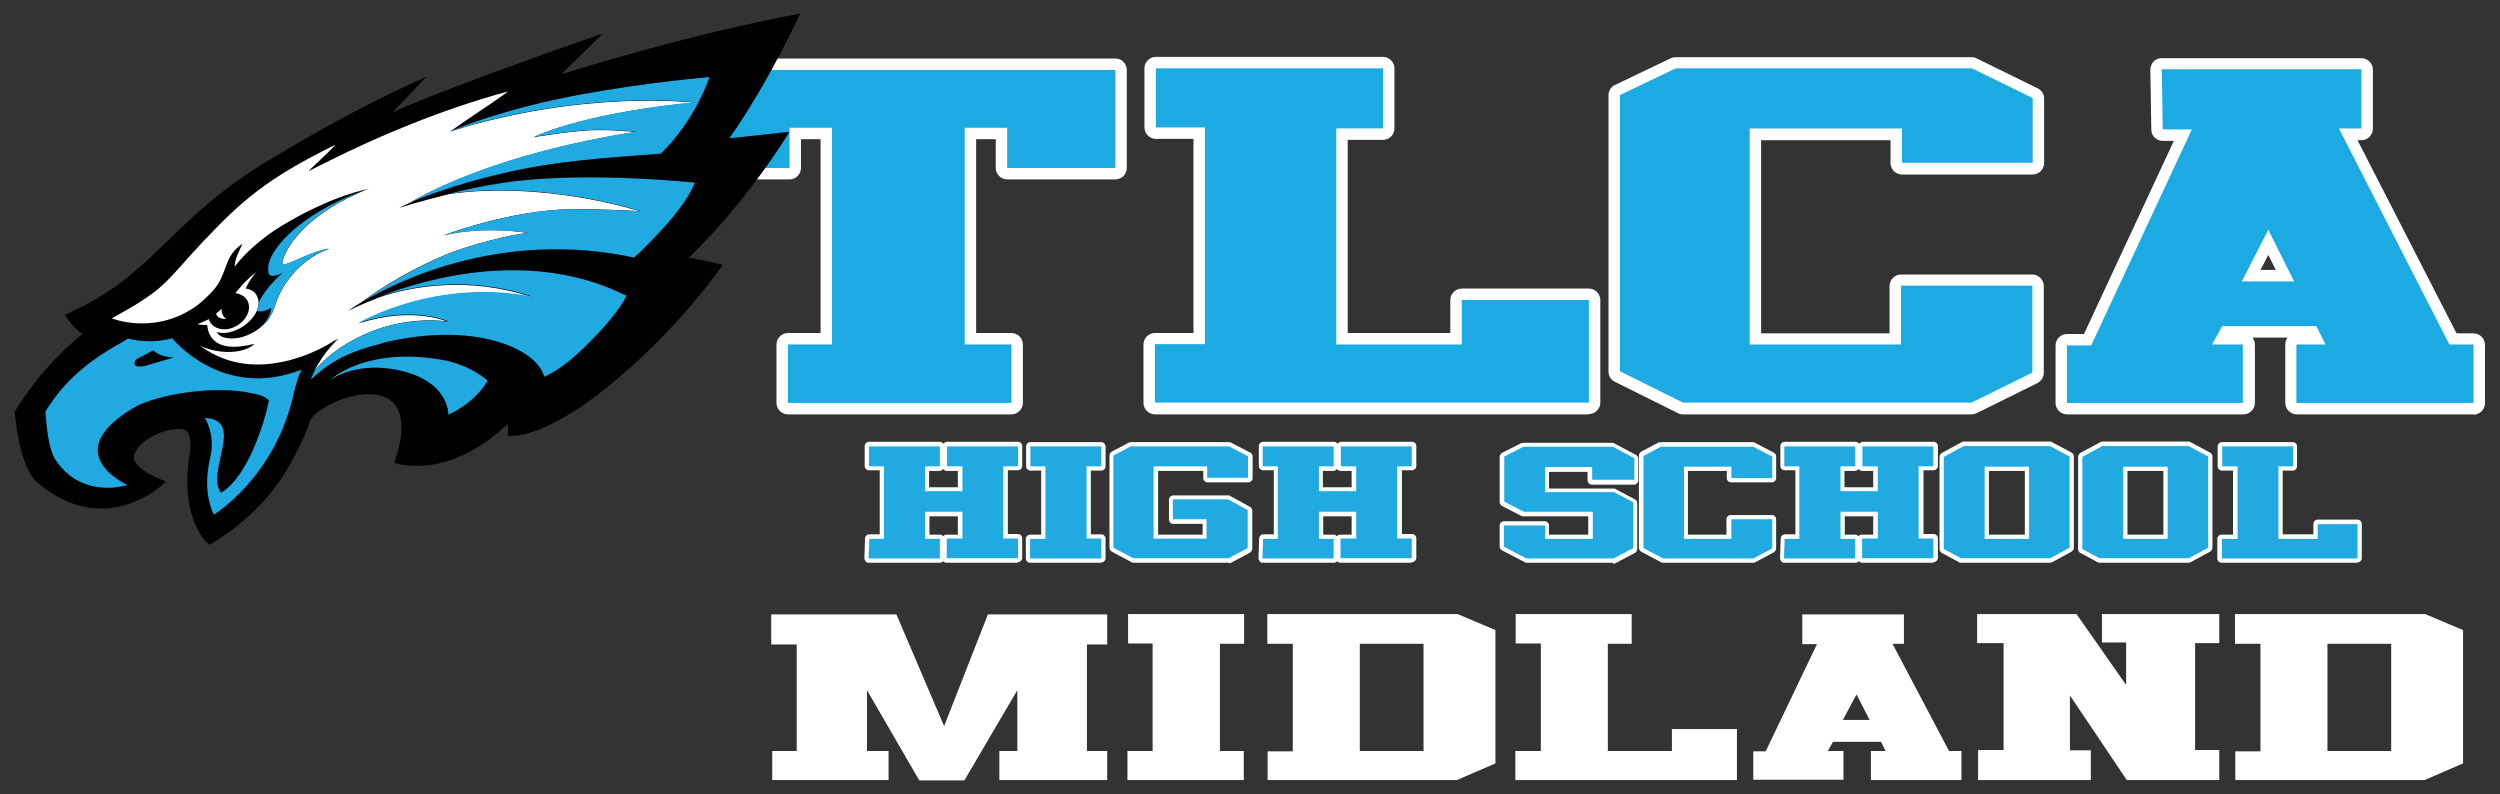 <?xml version="1.0" encoding="UTF-8"?>
<svg id="Layer_1" xmlns="http://www.w3.org/2000/svg" version="1.1" viewBox="0 0 765 243">
  <rect x="0" y="0" width="765" height="243" fill="#333333" stroke="none"/>
  <!-- Generator: Adobe Illustrator 29.3.1, SVG Export Plug-In . SVG Version: 2.1.0 Build 151)  -->
  <defs>
    <style>
      .st0 {
        fill: #010101;
      }

      .st1 {
        fill: #fff;
      }

      .st2 {
        fill: #1babe2;
      }

      .st3 {
        fill: #21aae2;
      }
    </style>
  </defs>
  <g>
    <path class="st1" d="M302.3,188h36.5v9.2h-6.2v32.6h6.2v8.9h-33v-8.9h5.5v-18.6l-16.2,27.6h-13.8l-16-27.6v18.6h6.6v8.9h-35.6v-8.9h7.5v-32.6h-7.8v-9.2h38.3l14.6,34.2,13.4-34.2Z"/>
    <path class="st1" d="M380.6,229.8v8.9h-35.6v-8.9h7.7v-32.9h-7.5v-9h35.5v9.1h-7.4v32.8h7.4Z"/>
    <path class="st1" d="M445.7,238.7h-57.8v-8.8c-.1,0,7.7,0,7.7,0v-32.9h-7.8v-9.1h58.2l11.6,4.9v40.8l-11.8,5.1ZM435.6,197h-19.5v32.8h19.5v-32.8Z"/>
    <path class="st1" d="M492,229.8h19.6v-6.7h19.9v15.6h-67.8v-8.9h7.8v-32.9h-7.7v-9h35.5v9.1h-7.3v32.8Z"/>
    <path class="st1" d="M564.1,238.6h-27.6v-8.7h3.8l15.7-32.8h-4.5v-9.1c-.1,0,31.1,0,31.1,0v9h-3.5l17.3,32.8h3.8v8.9h-27.7v-8.9h4.5l-1.4-2.8h-14.7l-1.6,2.8h4.8v8.9ZM572.1,220.3l-4-7.8-4.2,7.8h8.2Z"/>
    <path class="st1" d="M639.7,238.7h-34.4v-9.2h7.8v-32.7h-8.1v-8.9h30.4l15.2,21.7v-13h-7.4v-8.7h35.9v8.9h-7.4v32.7h7.4v9.2h-28.3l-17.4-25.9v16.8h6.4v9Z"/>
    <path class="st1" d="M741.8,238.7h-57.8v-8.8c-.1,0,7.7,0,7.7,0v-32.9h-7.8v-9.1h58.2l11.6,4.9v40.8l-11.8,5.1ZM731.7,197h-19.5v32.8h19.5v-32.8Z"/>
  </g>
  <g>
    <path class="st1" d="M311.4,172.2h-21.8c-.4,0-.8-.2-1-.5-.2.3-.6.5-1,.5h-21.8c-.4,0-.7-.1-.9-.4s-.4-.6-.4-1l.2-6c0-.7.6-1.3,1.3-1.3h3.2v-19.6h-3.3c-.7,0-1.3-.6-1.3-1.3v-6.1c0-.7.6-1.3,1.3-1.3h21.7c.4,0,.8.2,1.1.6.2-.3.6-.6,1.1-.6h21.7c.7,0,1.3.6,1.3,1.3v6.1c0,.7-.6,1.3-1.3,1.3h-3.1v19.5h3.1c.7,0,1.3.6,1.3,1.3v6c0,.7-.6,1.3-1.3,1.3ZM291,169.5h19.2v-3.3h-3.1c-.7,0-1.3-.6-1.3-1.3v-22.1c0-.7.6-1.3,1.3-1.3h3.1v-3.5h-19.1v3.5h3.4c.7,0,1.3.6,1.3,1.3v7.6c0,.7-.6,1.3-1.3,1.3h-11.4c-.7,0-1.3-.6-1.3-1.3v-7.6c0-.7.6-1.3,1.3-1.3h3.2v-3.5h-19.1v3.4h3.3c.7,0,1.3.6,1.3,1.3v22.2c0,.7-.6,1.3-1.3,1.3h-3.3v3.3c0,0,19,0,19,0v-3.3h-3.2c-.7,0-1.3-.6-1.3-1.3v-8.2c0-.7.6-1.3,1.3-1.3h11.4c.7,0,1.3.6,1.3,1.3v8.2c0,.7-.6,1.3-1.3,1.3h-3.5v3.3ZM284.4,163.6h3.2c.4,0,.8.2,1,.5.2-.3.6-.5,1-.5h3.5v-5.6h-8.7v5.6ZM284.4,149.1h8.7v-5h-3.4c-.4,0-.8-.2-1.1-.6-.2.3-.6.6-1.1.6h-3.2v5Z"/>
    <path class="st1" d="M337,172.2h-21.8c-.7,0-1.3-.6-1.3-1.3v-6c0-.7.6-1.3,1.3-1.3h3.4v-19.6h-3.3c-.7,0-1.3-.6-1.3-1.3v-6.1c0-.7.6-1.3,1.3-1.3h21.7c.7,0,1.3.6,1.3,1.3v6.1c0,.7-.6,1.3-1.3,1.3h-3.2v19.5h3.2c.7,0,1.3.6,1.3,1.3v6c0,.7-.6,1.3-1.3,1.3ZM316.6,169.5h19.2v-3.3h-3.2c-.7,0-1.3-.6-1.3-1.3v-22.1c0-.7.6-1.3,1.3-1.3h3.2v-3.5h-19.1v3.4h3.3c.7,0,1.3.6,1.3,1.3v22.2c0,.7-.6,1.3-1.3,1.3h-3.4v3.3Z"/>
    <path class="st1" d="M376.2,172.2h-29.4c-.2,0-.4,0-.6-.2l-6-3.2c-.4-.2-.7-.7-.7-1.2v-28.2c0-.5.3-.9.7-1.2l5.3-2.8c.2,0,.4-.1.6-.1h30.1c.2,0,.4,0,.6.2l5.8,3c.4.2.7.7.7,1.2v6.6c0,.7-.6,1.3-1.3,1.3h-12.5c-.7,0-1.3-.6-1.3-1.3v-2.2h-13.8v19.5h13.6v-3.3h-9c-.7,0-1.3-.6-1.3-1.3v-6.1c0-.7.6-1.3,1.3-1.3h16.9c.2,0,.4,0,.6.2l6,3.3c.4.2.7.7.7,1.2v11.6c0,.5-.3.9-.7,1.2l-5.8,3.1c-.2.1-.4.2-.6.2ZM347.1,169.5h28.8l4.8-2.6v-10.1l-5.1-2.7h-15.3v3.5h9c.7,0,1.3.6,1.3,1.3v5.9c0,.7-.6,1.3-1.3,1.3h-16.2c-.7,0-1.3-.6-1.3-1.3v-22.1c0-.7.6-1.3,1.3-1.3h16.4c.7,0,1.3.6,1.3,1.3v2.2h9.9v-4.5l-4.8-2.5h-29.5l-4.3,2.2v26.7l5.1,2.7Z"/>
    <path class="st1" d="M432,172.2h-21.8c-.4,0-.8-.2-1-.5-.2.3-.6.5-1,.5h-21.8c-.4,0-.7-.1-.9-.4s-.4-.6-.4-1l.2-6c0-.7.6-1.3,1.3-1.3h3.2v-19.6h-3.3c-.7,0-1.3-.6-1.3-1.3v-6.1c0-.7.6-1.3,1.3-1.3h21.7c.4,0,.8.2,1.1.6.2-.3.6-.6,1.1-.6h21.7c.7,0,1.3.6,1.3,1.3v6.1c0,.7-.6,1.3-1.3,1.3h-3.1v19.5h3.1c.7,0,1.3.6,1.3,1.3v6c0,.7-.6,1.3-1.3,1.3ZM411.5,169.5h19.2v-3.3h-3.1c-.7,0-1.3-.6-1.3-1.3v-22.1c0-.7.6-1.3,1.3-1.3h3.1v-3.5h-19.1v3.5h3.4c.7,0,1.3.6,1.3,1.3v7.6c0,.7-.6,1.3-1.3,1.3h-11.4c-.7,0-1.3-.6-1.3-1.3v-7.6c0-.7.6-1.3,1.3-1.3h3.2v-3.5h-19.1v3.4h3.3c.7,0,1.3.6,1.3,1.3v22.2c0,.7-.6,1.3-1.3,1.3h-3.3v3.3c0,0,19,0,19,0v-3.3h-3.2c-.7,0-1.3-.6-1.3-1.3v-8.2c0-.7.6-1.3,1.3-1.3h11.4c.7,0,1.3.6,1.3,1.3v8.2c0,.7-.6,1.3-1.3,1.3h-3.5v3.3ZM404.9,163.6h3.2c.4,0,.8.2,1,.5.2-.3.6-.5,1-.5h3.5v-5.6h-8.7v5.6ZM404.9,149.1h8.7v-5h-3.4c-.4,0-.8-.2-1.1-.6-.2.3-.6.6-1.1.6h-3.2v5Z"/>
    <path class="st1" d="M493.7,172.2h-26.6c-.2,0-.4,0-.6-.2l-6.9-3.6c-.4-.2-.7-.7-.7-1.2v-6.4c0-.7.6-1.3,1.3-1.3h12.5c.7,0,1.3.6,1.3,1.3v2.8h12v-5.6h-19.8c-.2,0-.4,0-.6-.1l-6-3.1c-.4-.2-.7-.7-.7-1.2v-13.8c0-.5.3-.9.7-1.2l5.9-3c.2,0,.4-.1.6-.1h27.3c.2,0,.4,0,.6.2l6.6,3.5c.4.2.7.7.7,1.2v6.6c0,.7-.6,1.3-1.3,1.3h-12.9c-.7,0-1.3-.6-1.3-1.3v-2.6h-11.8v5.1h19.8c.2,0,.4,0,.6.2l5.9,3.1c.4.2.7.7.7,1.2v14c0,.5-.3.9-.7,1.2l-6.1,3.2c-.2,0-.4.2-.6.2ZM467.5,169.5h25.9l5.1-2.7v-12.4l-4.9-2.6h-20.8c-.7,0-1.3-.6-1.3-1.3v-7.7c0-.7.6-1.3,1.3-1.3h14.4c.7,0,1.3.6,1.3,1.3v2.6h10.3v-4.5l-5.6-3h-26.7l-4.9,2.5v12.2l5.1,2.6h20.7c.7,0,1.3.6,1.3,1.3v8.3c0,.7-.6,1.3-1.3,1.3h-14.6c-.7,0-1.3-.6-1.3-1.3v-2.8h-9.9v4.3l5.9,3.1Z"/>
    <path class="st1" d="M536.4,172.2h-27.6c-.2,0-.4,0-.6-.2l-6-3.2c-.4-.2-.7-.7-.7-1.2v-28.2c0-.5.3-.9.7-1.2l5.3-2.8c.2,0,.4-.1.6-.1h28.3c.2,0,.4,0,.6.2l5.8,3c.4.2.7.7.7,1.2v6.6c0,.7-.6,1.3-1.3,1.3h-12.5c-.7,0-1.3-.6-1.3-1.3v-2.2h-11.9v19.5h11.8v-4.7c0-.7.6-1.3,1.3-1.3h12.6c.7,0,1.3.6,1.3,1.3v8.9c0,.5-.3.9-.7,1.2l-5.8,3.1c-.2.1-.4.2-.6.2ZM509.2,169.5h26.9l4.8-2.6v-6.8h-9.9v4.7c0,.7-.6,1.3-1.3,1.3h-14.5c-.7,0-1.3-.6-1.3-1.3v-22.1c0-.7.6-1.3,1.3-1.3h14.5c.7,0,1.3.6,1.3,1.3v2.2h9.9v-4.5l-4.8-2.5h-27.7l-4.3,2.2v26.7l5.1,2.7Z"/>
    <path class="st1" d="M591.6,172.2h-21.8c-.4,0-.8-.2-1-.5-.2.3-.6.5-1,.5h-21.8c-.4,0-.7-.1-.9-.4-.2-.3-.4-.6-.4-1l.2-6c0-.7.6-1.3,1.3-1.3h3.2v-19.6h-3.3c-.7,0-1.3-.6-1.3-1.3v-6.1c0-.7.6-1.3,1.3-1.3h21.7c.4,0,.8.2,1.1.6.2-.3.6-.6,1.1-.6h21.7c.7,0,1.3.6,1.3,1.3v6.1c0,.7-.6,1.3-1.3,1.3h-3.1v19.5h3.1c.7,0,1.3.6,1.3,1.3v6c0,.7-.6,1.3-1.3,1.3ZM571.1,169.5h19.2v-3.3h-3.1c-.7,0-1.3-.6-1.3-1.3v-22.1c0-.7.6-1.3,1.3-1.3h3.1v-3.5h-19.1v3.5h3.4c.7,0,1.3.6,1.3,1.3v7.6c0,.7-.6,1.3-1.3,1.3h-11.4c-.7,0-1.3-.6-1.3-1.3v-7.6c0-.7.6-1.3,1.3-1.3h3.2v-3.5h-19.1v3.4h3.3c.7,0,1.3.6,1.3,1.3v22.2c0,.7-.6,1.3-1.3,1.3h-3.3v3.3c0,0,19,0,19,0v-3.3h-3.2c-.7,0-1.3-.6-1.3-1.3v-8.2c0-.7.6-1.3,1.3-1.3h11.4c.7,0,1.3.6,1.3,1.3v8.2c0,.7-.6,1.3-1.3,1.3h-3.5v3.3ZM564.5,163.6h3.2c.4,0,.8.2,1,.5.2-.3.6-.5,1-.5h3.5v-5.6h-8.7v5.6ZM564.5,149.1h8.7v-5h-3.4c-.4,0-.8-.2-1.1-.6-.2.3-.6.6-1.1.6h-3.2v5Z"/>
    <path class="st1" d="M627.5,172.2h-27.5c-.2,0-.4,0-.6-.2l-5.2-2.8c-.4-.2-.7-.7-.7-1.2v-28.2c0-.5.3-.9.7-1.2l6.1-3.3c.2-.1.4-.2.6-.2h26.4c.2,0,.4,0,.6.2l6,3.2c.4.2.7.7.7,1.2v27.9c0,.5-.3.9-.7,1.2l-5.9,3.2c-.2.1-.4.2-.6.2ZM600.3,169.5h26.8l4.9-2.6v-26.3l-5.1-2.7h-25.7l-5.1,2.8v26.6l4.2,2.2ZM620.9,166.2h-13.6c-.7,0-1.3-.6-1.3-1.3v-22.1c0-.7.6-1.3,1.3-1.3h13.6c.7,0,1.3.6,1.3,1.3v22.1c0,.7-.6,1.3-1.3,1.3ZM608.6,163.6h11v-19.5h-11v19.5Z"/>
    <path class="st1" d="M669.9,172.2h-27.5c-.2,0-.4,0-.6-.2l-5.2-2.8c-.4-.2-.7-.7-.7-1.2v-28.2c0-.5.3-.9.7-1.2l6.1-3.3c.2-.1.4-.2.6-.2h26.4c.2,0,.4,0,.6.2l6,3.2c.4.2.7.7.7,1.2v27.9c0,.5-.3.9-.7,1.2l-5.9,3.2c-.2.1-.4.2-.6.2ZM642.7,169.5h26.8l4.9-2.6v-26.3l-5.1-2.7h-25.7l-5.1,2.8v26.6l4.2,2.2ZM663.3,166.2h-13.6c-.7,0-1.3-.6-1.3-1.3v-22.1c0-.7.6-1.3,1.3-1.3h13.6c.7,0,1.3.6,1.3,1.3v22.1c0,.7-.6,1.3-1.3,1.3ZM651,163.6h11v-19.5h-11v19.5Z"/>
    <path class="st1" d="M721.3,172.2h-41.5c-.7,0-1.3-.6-1.3-1.3v-6c0-.7.6-1.3,1.3-1.3h3.5v-19.6h-3.4c-.7,0-1.3-.6-1.3-1.3v-6.1c0-.7.6-1.3,1.3-1.3h21.7c.7,0,1.3.6,1.3,1.3v6.1c0,.7-.6,1.3-1.3,1.3h-3.1v19.5h9.4v-3.2c0-.7.6-1.3,1.3-1.3h12.2c.7,0,1.3.6,1.3,1.3v10.5c0,.7-.6,1.3-1.3,1.3ZM681.1,169.5h38.9v-7.9h-9.5v3.2c0,.7-.6,1.3-1.3,1.3h-12c-.7,0-1.3-.6-1.3-1.3v-22.1c0-.7.6-1.3,1.3-1.3h3.1v-3.5h-19.1v3.4h3.4c.7,0,1.3.6,1.3,1.3v22.2c0,.7-.6,1.3-1.3,1.3h-3.5v3.3Z"/>
  </g>
  <g>
    <path class="st3" d="M283.1,156.7v8.2h4.5v6h-21.8l.2-6h4.5v-22.2h-4.6v-6.1h21.7v6.1h-4.5v7.6h11.4v-7.6h-4.7v-6.1h21.7v6.1h-4.5v22.1h4.5v6h-21.8v-6h4.8v-8.2h-11.4Z"/>
    <path class="st3" d="M337,164.9v6h-21.8v-6h4.7v-22.2h-4.6v-6.1h21.7v6.1h-4.5v22.1h4.5Z"/>
    <path class="st3" d="M346.7,170.8l-6-3.2v-28.2l5.3-2.8h30.1l5.8,3v6.6h-12.5v-3.5h-16.4v22.1h16.2v-5.9h-10.3v-6.1h16.9l6,3.3v11.6l-5.8,3.1h-29.4Z"/>
    <path class="st3" d="M403.6,156.7v8.2h4.5v6h-21.8l.2-6h4.5v-22.2h-4.6v-6.1h21.7v6.1h-4.5v7.6h11.4v-7.6h-4.7v-6.1h21.7v6.1h-4.5v22.1h4.5v6h-21.8v-6h4.8v-8.2h-11.4Z"/>
    <path class="st3" d="M460.3,160.8h12.5v4.1h14.6v-8.3h-21.1l-6-3.1v-13.8l5.9-3h27.3l6.6,3.5v6.6h-12.9v-3.9h-14.4v7.7h21.1l5.9,3.1v14l-6.1,3.2h-26.6l-6.9-3.6v-6.4Z"/>
    <path class="st3" d="M529.7,158.9h12.6v8.9l-5.8,3.1h-27.6l-6-3.2v-28.2l5.3-2.8h28.3l5.8,3v6.6h-12.5v-3.5h-14.5v22.1h14.5v-6Z"/>
    <path class="st3" d="M563.2,156.7v8.2h4.5v6h-21.8l.2-6h4.5v-22.2h-4.6v-6.1h21.7v6.1h-4.5v7.6h11.4v-7.6h-4.7v-6.1h21.7v6.1h-4.5v22.1h4.5v6h-21.8v-6h4.8v-8.2h-11.4Z"/>
    <path class="st3" d="M600,170.8l-5.2-2.8v-28.2l6.1-3.3h26.4l6,3.2v27.9l-5.9,3.2h-27.5ZM620.9,142.8h-13.6v22.1h13.6v-22.1Z"/>
    <path class="st3" d="M642.4,170.8l-5.2-2.8v-28.2l6.1-3.3h26.4l6,3.2v27.9l-5.9,3.2h-27.5ZM663.3,142.8h-13.6v22.1h13.6v-22.1Z"/>
    <path class="st3" d="M697.2,164.9h12v-4.5h12.2v10.5h-41.5v-6h4.8v-22.2h-4.7v-6.1h21.7v6.1h-4.5v22.1Z"/>
  </g>
  <g>
    <path class="st1" d="M309.6,126.8h-68.5c-1.9,0-3.5-1.6-3.5-3.5v-17.9c0-1.9,1.6-3.5,3.5-3.5h10v-59.3h-6v8.8c0,1.9-1.6,3.5-3.5,3.5h-33.1c-1.9,0-3.5-1.6-3.5-3.5v-30c0-1.9,1.6-3.5,3.5-3.5h132.8c1.9,0,3.5,1.6,3.5,3.5v30c0,1.9-1.6,3.5-3.5,3.5h-33.1c-1.9,0-3.5-1.6-3.5-3.5v-8.8h-6v59.3h10.8c1.9,0,3.5,1.6,3.5,3.5v17.9c0,1.9-1.6,3.5-3.5,3.5ZM244.6,119.8h61.5v-10.9h-10.8c-1.9,0-3.5-1.6-3.5-3.5V39.1c0-1.9,1.6-3.5,3.5-3.5h13c1.9,0,3.5,1.6,3.5,3.5v8.8h26.1v-23h-125.9v23h26.1v-8.8c0-1.9,1.6-3.5,3.5-3.5h13c1.9,0,3.5,1.6,3.5,3.5v66.3c0,1.9-1.6,3.5-3.5,3.5h-10v10.9Z"/>
    <path class="st1" d="M486.2,126.8h-132.8c-1.9,0-3.5-1.6-3.5-3.5v-17.9c0-1.9,1.6-3.5,3.5-3.5h11.8v-59.4h-11.5c-1.9,0-3.5-1.6-3.5-3.5v-18.1c0-1.9,1.6-3.5,3.5-3.5h69.5c1.9,0,3.5,1.6,3.5,3.5v18.4c0,1.9-1.6,3.5-3.5,3.5h-10.8v59.1h31.4v-10.1c0-1.9,1.6-3.5,3.5-3.5h38.9c1.9,0,3.5,1.6,3.5,3.5v31.4c0,1.9-1.6,3.5-3.5,3.5ZM356.9,119.8h125.9v-24.4h-31.9v10.1c0,1.9-1.6,3.5-3.5,3.5h-38.4c-1.9,0-3.5-1.6-3.5-3.5V39.3c0-1.9,1.6-3.5,3.5-3.5h10.8v-11.4h-62.5v11.1h11.5c1.9,0,3.5,1.6,3.5,3.5v66.4c0,1.9-1.6,3.5-3.5,3.5h-11.8v10.9Z"/>
    <path class="st1" d="M603.3,126.8h-88.3c-.5,0-1.1-.1-1.6-.4l-19.3-9.6c-1.2-.6-1.9-1.8-1.9-3.1V29.1c0-1.3.8-2.6,2-3.1l17.1-8.2c.5-.2,1-.3,1.5-.3h90.6c.5,0,1.1.1,1.5.4l18.6,9.1c1.2.6,2,1.8,2,3.1v19.8c0,1.9-1.6,3.5-3.5,3.5h-40c-1.9,0-3.5-1.6-3.5-3.5v-7h-39.6v59.1h39.3v-14.5c0-1.9,1.6-3.5,3.5-3.5h40.2c1.9,0,3.5,1.6,3.5,3.5v26.6c0,1.3-.8,2.5-1.9,3.1l-18.6,9.2c-.5.2-1,.4-1.6.4ZM515.8,119.8h86.7l15.9-7.9v-20.9h-33.2v14.5c0,1.9-1.6,3.5-3.5,3.5h-46.3c-1.9,0-3.5-1.6-3.5-3.5V39.3c0-1.9,1.6-3.5,3.5-3.5h46.6c1.9,0,3.5,1.6,3.5,3.5v7h33v-14.1l-15.9-7.8h-89l-14.4,6.9v80.1l16.7,8.3Z"/>
    <path class="st1" d="M757,126.8h-54.2c-1.9,0-3.5-1.6-3.5-3.5v-17.9c0-.8.3-1.5.7-2.1h-10.7c.4.6.7,1.3.7,2.1v17.9c0,1.9-1.6,3.5-3.5,3.5h-54c-1.9,0-3.5-1.6-3.5-3.5v-17.6c0-1.9,1.6-3.5,3.5-3.5h5.2l27.5-59.1h-3.4c-1.9,0-3.5-1.5-3.5-3.4l-.3-18.4c0-.9.4-1.8,1-2.5.7-.7,1.6-1,2.5-1h61.1c1.9,0,3.5,1.6,3.5,3.5v18.1c0,1.9-1.6,3.5-3.5,3.5h-1.2l30.3,59.1h5.2c1.9,0,3.5,1.6,3.5,3.5v17.9c0,1.9-1.6,3.5-3.5,3.5ZM706.3,119.8h47.2v-10.9h-3.9c-1.3,0-2.5-.7-3.1-1.9l-33.8-66.1c-.6-1.1-.5-2.4.1-3.4.6-1,1.8-1.7,3-1.7h3.4v-11.1h-54l.2,11.4h5.5c1.2,0,2.3.6,2.9,1.6.6,1,.7,2.3.2,3.4l-30.8,66.1c-.6,1.2-1.8,2-3.2,2h-3.9v10.6h47v-10.9h-5.9c-1.2,0-2.4-.7-3-1.7-.6-1.1-.7-2.4,0-3.5l3.1-5.6c.6-1.1,1.8-1.8,3.1-1.8h28.8c1.3,0,2.5.7,3.1,1.9l2.8,5.6c.5,1.1.5,2.4-.1,3.4-.6,1-1.8,1.7-3,1.7h-5.4v10.9ZM702,89.6h-16c-1.2,0-2.4-.6-3-1.7-.6-1-.7-2.3-.1-3.4l8.1-15.8c.6-1.2,1.8-1.9,3.1-1.9h0c1.3,0,2.5.8,3.1,1.9l7.9,15.8c.5,1.1.5,2.4-.2,3.4-.6,1-1.8,1.7-3,1.7ZM691.7,82.6h4.7l-2.3-4.6-2.4,4.6Z"/>
  </g>
  <g>
    <path class="st2" d="M309.6,123.3h-68.5v-17.9h13.5V39.1h-13v12.3h-33.1v-30h132.8v30h-33.1v-12.3h-13v66.3h14.3v17.9Z"/>
    <path class="st2" d="M408.9,105.4h38.4v-13.6h38.9v31.4h-132.8v-17.9h15.3V39h-15v-18.1h69.5v18.4h-14.3v66.1Z"/>
    <path class="st2" d="M581.7,87.4h40.2v26.6l-18.6,9.2h-88.3l-19.3-9.6V29.1l17.1-8.2h90.6l18.6,9.1v19.8h-40v-10.5h-46.6v66.1h46.3v-18Z"/>
    <path class="st2" d="M686.5,123.3h-54v-17.6h7.4l30.8-66.1h-8.9l-.3-18.4h61.1v18.1h-6.9l33.8,66.1h7.4v17.9h-54.2v-17.9h8.9l-2.8-5.6h-28.8l-3.1,5.6h9.4v17.9ZM702,86.1l-7.9-15.8-8.1,15.8h16Z"/>
  </g>
  <g>
    <path id="path10" class="st0" d="M130.6,23.4l-10.4,10.9c20.6-9.1,64.2-24,64.2-24l-12.6,12.4c44.7-13.8,73-18.5,73-18.5,0,0-9.3,20.6-21.6,38.1,6-.6,18.4-2,18.4-2,0,0-12.4,20.8-30.8,38.5,2,.3,10.4,2.2,10.4,2.2,0,0-11.1,16.5-30.4,33.3-24.6,21.5-35.5,19-35.5,19,0,0,.2-.8.2-2.1,0-.7-.2-1.4-.2-1.4-18.9,17.8-34.7,11.8-34.7,11.8,0,0,7-17-3.7-20.4-8.3-2.6-21.1,4.2-22.1,7.8-1.1,4-6.4,15-11.6,21.4-9.1,11.2-19.2,16.3-19.2,16.3,0,0-9.2-7-6-27.6.7-4.5-.2-6.2-.7-7-1.5-2.3-13.2.2-16.1,6.7-2,4.6,9.6,8.5,9.6,8.5,0,0-5.4,5.9-14.8,7.8-5.9,1.2-15,.8-24.6-7.5-5.7-4.9-6.9-21.5-6.9-21.5,0,0,7-12.8,20.7-23.9-2.7-1.8-4.7-4.8-5.3-5.9,27.5-11.9,31.3-28.6,62.4-47.3,14.5-8.7,29.7-17.3,48.3-25.6"/>
    <path id="Combined-Shape" class="st0" d="M203.8,81.3c1.1.2,5.6,1,8.1,2.1-9.5,15.3-37.7,45.4-53.5,46.7-.2-2.6-1.2-4.9-2.4-6.4-5.9,10.8-24,17.5-31.6,15.7,9.1-33.4-29.6-20.7-32.6-11.5-7.7,23.8-27.3,35-27.3,35,0,0-6.3-7.1-3.6-23.2,2-11.8-5.5-11.5-5.5-11.5-3-.1-14.3,1.2-17.9,9.1-2.9,6.4,7.2,10.8,7.2,10.8,0,0-14.6,11.6-31.4-2.8-4.1-3.5-5.7-18.4-5.7-18.4,8.1-13.4,18.8-22,23.2-25.1-4.7-1.8-6.2-4.2-6.2-4.2,22.6-10.4,31.5-27.6,50.8-40.4,21.2-14.1,37.5-21,37.5-21l-6.1,7.7s5.1-2.2,7.4-3.3c20.2-9.9,54.4-20.7,54.4-20.7l-10.7,10.3s17.7-6.1,40-10.8c11.9-2.5,36.7-7.8,36.7-7.8,0,0-5.8,17.1-18.2,34.5,7.5-.5,15.5-1,15.5-1,0,0-8.7,17.4-28.2,36.1h0ZM73.9,92.6c1,1.7,0,4.2-2.3,5.6-2.3,1.4-5,1.1-6-.6-.2-.3-.3-.5-.3-.8-.4.3-.9.6-1.4.9,0,.3.2.7.4,1,1.5,2.4,5.2,2.9,8.3,1,3.1-1.9,4.5-5.3,3-7.8-.7-1.2-2.1-1.9-3.6-2.1-.4.4-.7.9-1.2,1.5,1.3,0,2.4.5,3,1.5h0Z"/>
    <path id="path13" class="st1" d="M137.6,98.4c-20.7-2.5-36.1,8.4-41.4,15.1,3-6,7.4-9.9,7.4-9.9-1.1.5-2.1,1.1-3.2,1.8-4.3,2.5-21.7,11.3-36.9,1.9-.9-.6-1.7-1.1-2.4-1.6,5,2.6,13.3,2.9,16.8-.5-12.1,3.1-14.2-2.4-14.5-5.8-.8.1-2,0-3-.2,0,0,2-.8,3-1.3.2,0,.3-.2.5-.3,0,.3.2.7.4,1,1.5,2.4,5.2,2.9,8.3,1,3.1-1.9,4.5-5.3,3-7.8-.7-1.2-2.1-1.9-3.6-2.1,1.1-1.3,3.2-4,6.4-6.4-2.4,2.8-3.1,4.8-3.2,5,1.5.2,2.7.9,3.3,2,1.2,2.3.4,4,0,5h0c-.8,1.7-2.3,3.4-4.3,4.7-2.7,1.7-5.7,2.3-7.9,1.6,0,0,.4.7,1,1.1,1.1.7,4.2,1.7,8.8-.3,1.7-.8,3-1.6,3.9-2.5,3.4-2.6,3.8-5.8,5-8.7,2.9-6.8,8.8-12.7,15.8-15.1-6.6.8-14.7,6.7-14.4,4.1.1-1.2,3.6-13,25.3-22,.4-.1.8-.3,1.2-.4,0,0-10.5,1.6-26.4,11.1-6.2,3.7-11.8,8.8-14.7,12.7.1-2.6,1.5-5,2.4-7-5.9,3.8-4.4,9.1-8.9,14.2-1.9,2.1-4,4.1-6.2,5.5-12.6,8.2-24.9,3.1-24.9,3.1,16.8-9.1,16.3-11.1,27.4-22.9,12.4-13.2,20.1-19.9,41-30.2-1.4,1.8-7,6.7-8.2,8.1,0,0,4.2-2.2,12.1-6,28.2-13.4,49-18.4,49-18.4,0,0-5.2,3.7-8.7,6-4.8,3.2-9.1,6.3-9.1,6.3,0,0,.2,0,.5-.2,40.6-12.7,74.1-8.7,74.1-8.7-21.9,2.1-39.7,6.3-49.1,10.6,0,0,13-2.2,19.6-2.2s11.7.6,11.7.6c-41.3,6.4-63.6,18.4-69,21.6-2.3,1-3.4,1.6-3.4,1.6,0,0,6.7-2.1,15.3-4.2,15-2.3,37-1.1,58.3,5.2,0,0-14.7-.8-21.2-.6-19.2.4-39,8.1-39,8.1,12.5-3.2,26.2-.8,26.2-.8-5.3.3-18.4,3.8-25,6.5-9.5,3.9-19.1,9.5-26,14.6-2.8,1.7-4.3,2.8-4.3,2.8,0,0,3.6-1.9,9.6-4.2,10.3-3.5,27.7-6.5,47,0-29.8-5.9-53.3,8-53.3,8,17.1-5.6,27.9-.3,27.9-.3h0ZM66.9,97.1c-.5-.4-.7-.8-.8-1.1.6-.5,1.2-1,1.7-1.5,0,1,.2,2.2,1.4,3.1,0,0-1.4.1-2.2-.5Z"/>
    <path id="path15" class="st3" d="M82.2,83.5c-1.5-6,8.9-17.7,28.7-25.1,0,0,.6-.2.8-.3-21.7,9-25.2,20.8-25.3,22-.2,2.7,7.8-3.3,14.4-4.1-6.9,2.4-12.9,8.3-15.8,15.1-1.2,2.9-1.6,6.2-5,8.7,3-2.8,3-5.6,3-5.6,0,0-1.6,1-3,1.1-.4,0-1,0-1.5-.1.7-1.4.7-2.3.7-2.6,2.1-4.8,7.4-9.2,7.4-9.2,0,0-3.9,2.3-4.5,0h0ZM195.7,64.5c-21.2-6.3-43.2-7.5-58.3-5.2,5.1-1.3,10.9-2.5,16.2-3.3,24.8-3.8,59-.1,59-.1,0,0-1.6,5-9,13.2-7,7.7-9.6,9.7-9.6,9.7-40.3-8.6-72.1,7-83.2,13.6,7-5.1,16.6-10.7,26-14.6,6.6-2.7,19.7-6.2,25-6.5,0,0-13.7-2.3-26.2.8,0,0,19.8-7.7,39-8.1,6.4-.1,21.2.6,21.2.6h0ZM116.8,105.1c-11.8,2.9-16.9,6.6-21.7,11.1.3-.9.7-1.8,1.1-2.6,5.3-6.8,20.7-17.7,41.4-15.1,0,0-10.8-5.3-27.9.3,0,0,23.5-13.9,53.3-8-19.3-6.5-36.7-3.4-47,0,15.5-6,47-14.6,75.7-.3-1.7,3.6-6,9.1-12.9,15.8-6.5,6.4-10.9,8.3-12,8.9h-.3c-2.3-8.7-21.8-17.1-49.7-10.2h0ZM212.3,31.3s-33.5-4-74.1,8.7c2.8-1.2,17.1-6.9,39.1-11,21.2-3.9,39.8-5.4,39.8-5.4,0,0-4.2,13.1-14.9,23.4-7.5.7-26.2,1.5-42.2,4.7-17,3.4-28.9,7.9-34.4,10.2,5.4-3.2,27.7-15.2,69-21.6,0,0-5.3-.6-11.7-.6s-19.6,2.2-19.6,2.2c9.4-4.3,27.1-8.5,49.1-10.6h0ZM101,116.3s10.6-10.3,34.2-6.2c9,1.6,14,6.4,14,6.4-4,7-12,10.4-12,10.4,0,0,.5-11.1-17.2-14-12-1.9-19,3.4-19,3.4h0ZM52.6,103.4s15.3,19.3,39.7,9.7c-1.1,2-1.6,4.2-2.3,6.8-5.6,26.2-24.6,37.6-24.6,37.6-3.5-7.9-1.5-15.4-.9-18.3,1.3-6.5-1.8-11.3-1.8-11.3,12.5.6.2,16.2,4.9,22.9,8.4-4.9,13.5-22.1,14.7-28.2,0-.2-1.2-1.1-2.2-1.5-12.1-3.9-32.3-.6-39.6,3.9-22.9,13.9-1.5,23.4-1.5,23.4,0,0-14.1,4.7-22.2-8-2-3.4-2.5-9.5-2.9-14.4,8.4-14.2,21.6-19.9,25.3-22.4,3.2.9,8.9,1.3,13.5-.1h0ZM41.6,110.1c-1.8,2.7,2,2.2,3.7,1.6,1.4-.4,7.8-2.3,7.8-2.3-3.6-.3-4.9-1.1-6.2-2.2-3,1.6-5.3,2.8-5.3,2.8Z"/>
  </g>
</svg>